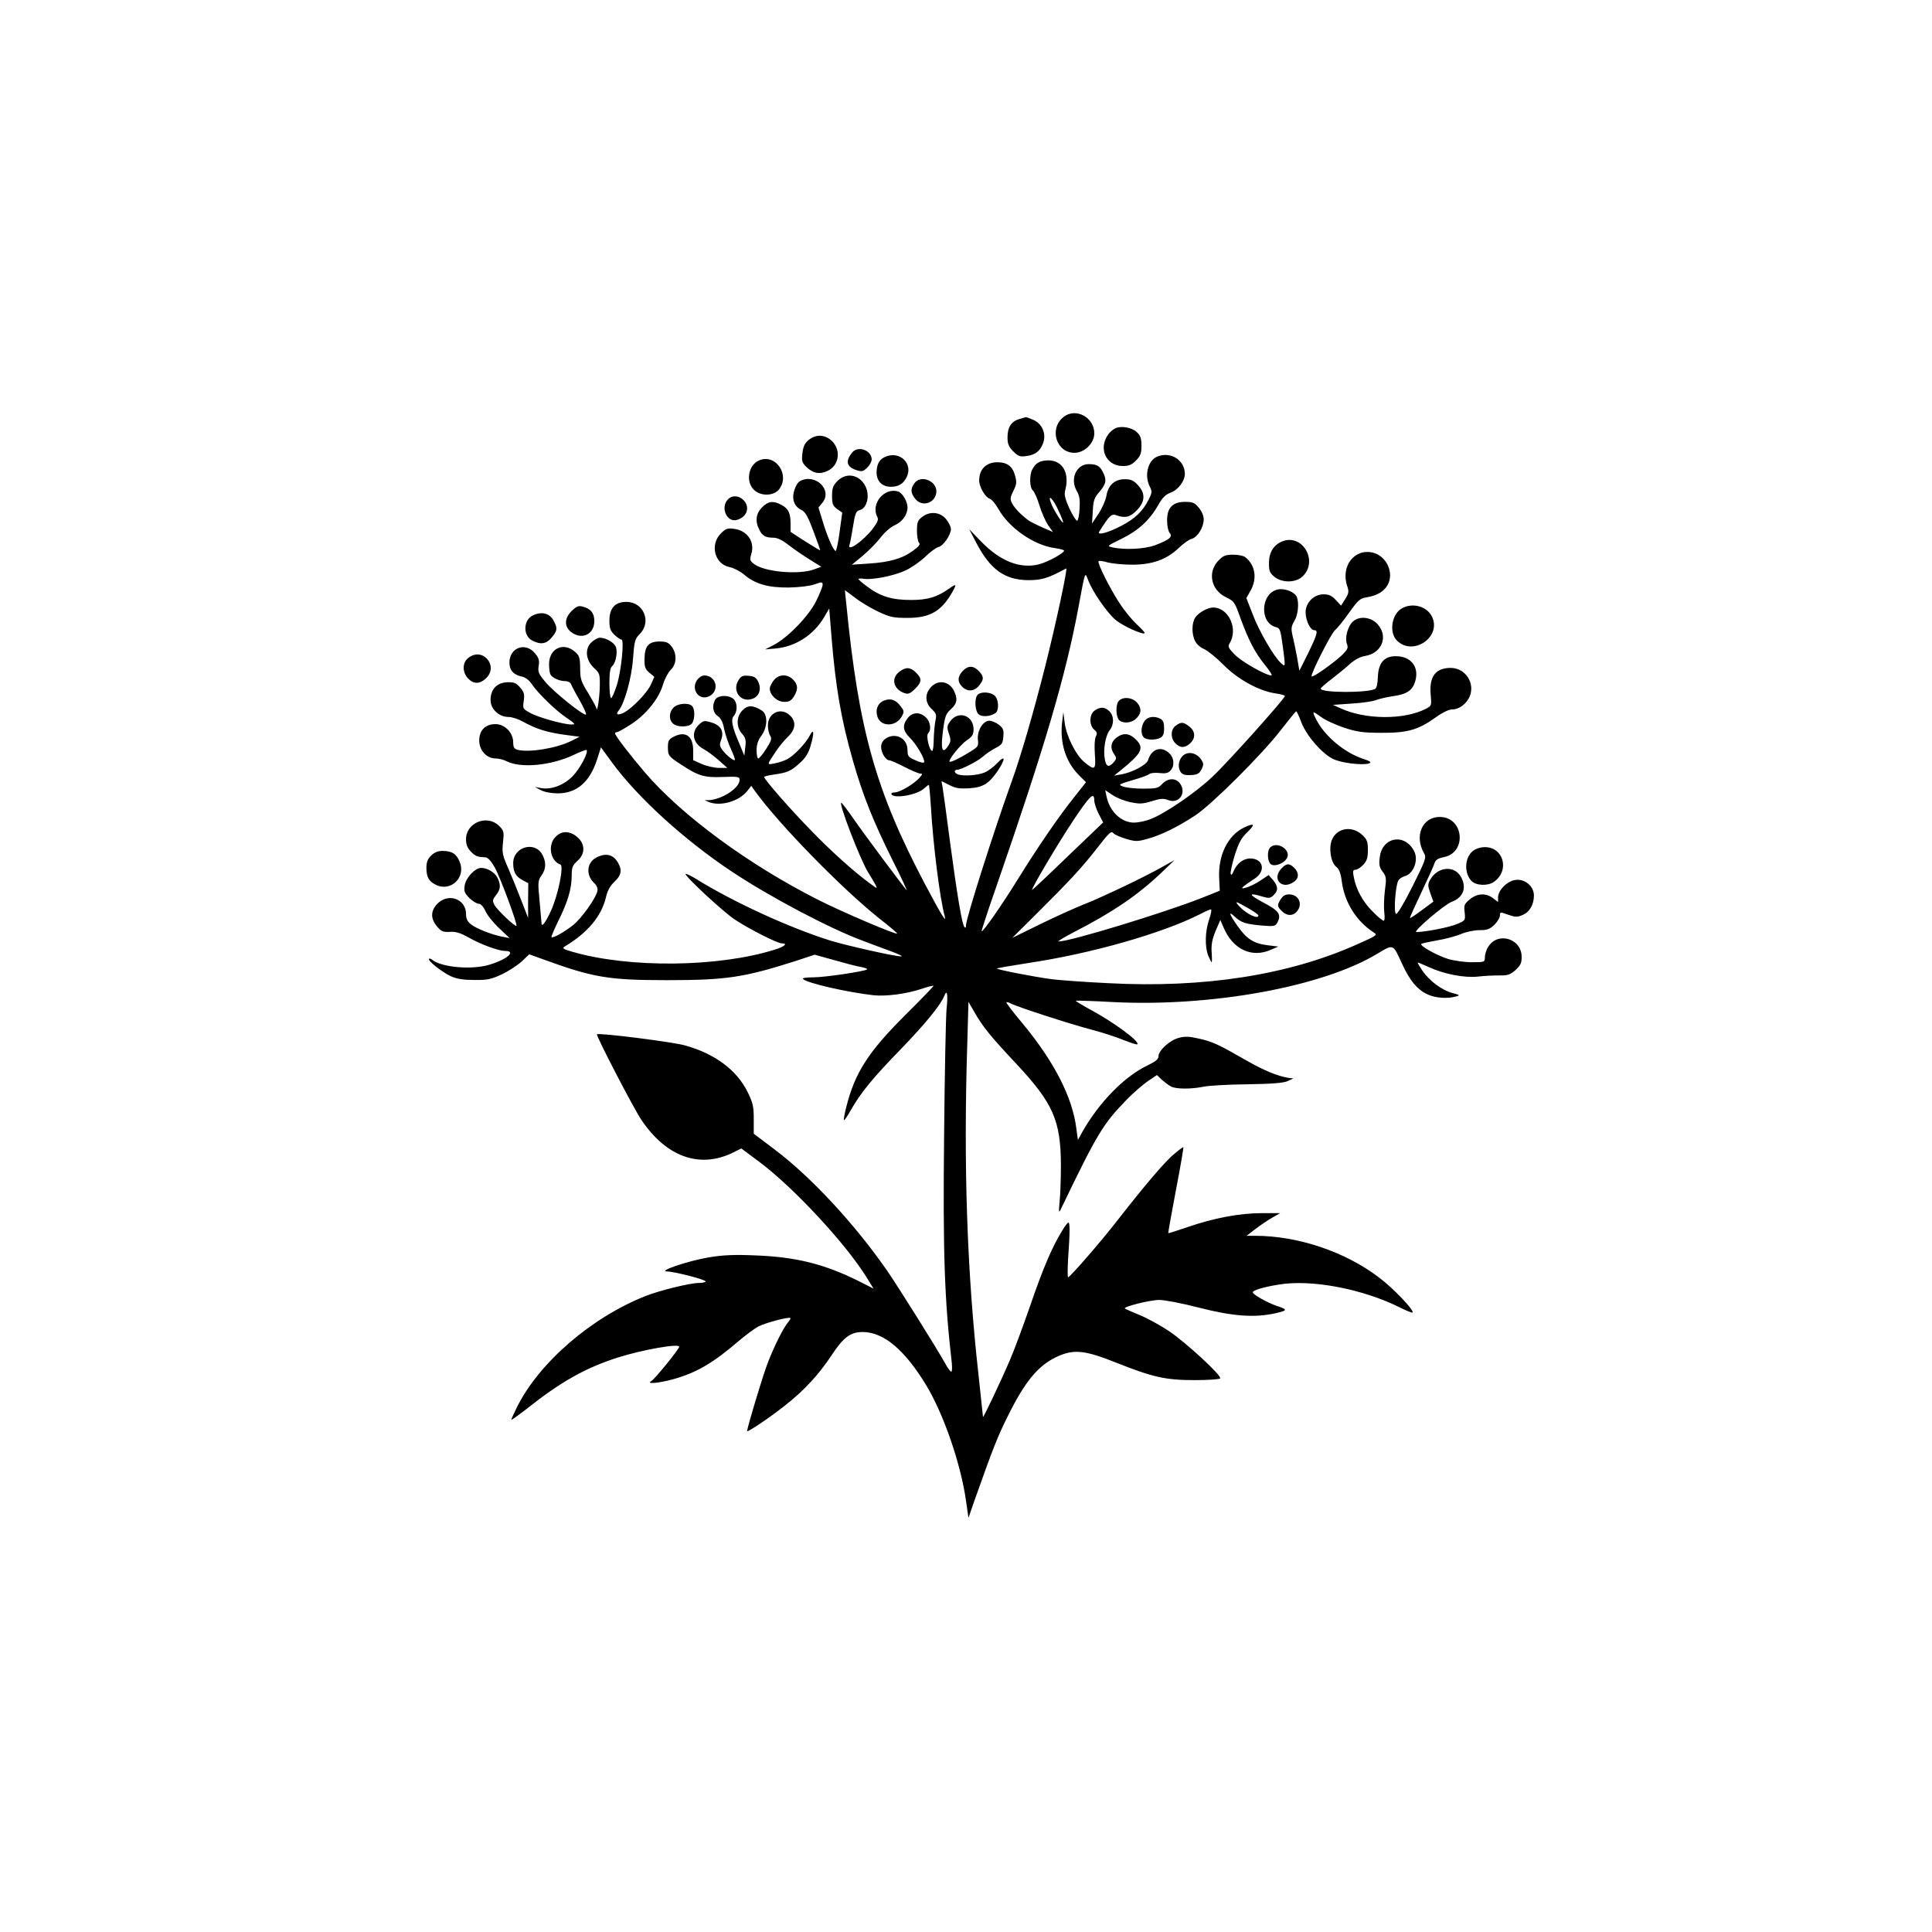 <?xml version="1.0" standalone="no"?>
<!DOCTYPE svg PUBLIC "-//W3C//DTD SVG 20010904//EN"
 "http://www.w3.org/TR/2001/REC-SVG-20010904/DTD/svg10.dtd">
<svg version="1.0" xmlns="http://www.w3.org/2000/svg"
 width="1024pt" height="1024pt" viewBox="0 0 1024 1024"
 preserveAspectRatio="xMidYMid meet">

<g transform="translate(0,1024) scale(0.1,-0.1)"
fill="#000000" stroke="none">
<path d="M5637 8030 c-78 -62 -39 -190 58 -190 53 0 105 51 105 103 0 85 -98
138 -163 87z"/>
<path d="M5403 8019 c-43 -12 -63 -44 -63 -97 0 -35 6 -49 30 -74 27 -27 36
-30 71 -25 48 6 74 28 89 72 16 48 -8 101 -54 120 -20 8 -37 15 -38 14 -2 0
-17 -5 -35 -10z"/>
<path d="M5914 7971 c-36 -16 -64 -60 -64 -103 0 -56 43 -98 100 -98 33 0 48
6 71 29 24 25 29 38 29 78 0 39 -5 54 -24 72 -26 25 -80 35 -112 22z"/>
<path d="M4285 7907 c-20 -16 -28 -35 -32 -69 -5 -40 -2 -50 20 -72 35 -35 72
-42 113 -22 61 28 73 108 25 157 -37 37 -88 39 -126 6z"/>
<path d="M4518 7843 c-38 -45 -32 -77 19 -94 31 -10 37 -9 59 12 13 12 24 32
24 44 0 48 -71 74 -102 38z"/>
<path d="M4695 7820 c-33 -13 -47 -37 -49 -81 -1 -48 28 -79 76 -79 40 0 65
15 83 50 36 71 -34 141 -110 110z"/>
<path d="M6134 7820 c-50 -20 -70 -100 -40 -159 13 -25 13 -32 -7 -71 -30 -59
-71 -99 -142 -136 -70 -37 -132 -54 -119 -32 54 86 66 97 91 87 46 -17 74 -10
109 27 44 46 46 89 5 133 -23 25 -37 31 -70 31 -53 0 -88 -32 -97 -89 -4 -22
-22 -64 -41 -93 l-35 -53 4 66 c3 58 8 71 36 103 35 41 39 63 17 105 -16 32
-33 41 -75 41 -65 0 -100 -79 -63 -142 15 -26 18 -47 15 -95 -2 -35 -8 -63
-13 -63 -6 0 -24 29 -41 65 -22 49 -28 73 -23 93 26 94 -12 162 -89 162 -44
-1 -66 -13 -84 -47 -17 -30 -15 -98 2 -112 8 -7 24 -42 35 -79 11 -37 32 -84
46 -105 l26 -37 -57 25 c-32 14 -65 31 -73 37 -39 29 -74 65 -86 89 -12 23
-12 31 6 67 17 34 19 46 9 81 -13 50 -42 71 -95 71 -59 -1 -95 -37 -95 -97 0
-34 32 -89 57 -97 10 -3 30 -28 45 -54 56 -100 188 -192 299 -207 27 -4 49
-10 49 -13 0 -14 -87 -61 -133 -73 -100 -25 -205 16 -306 120 l-64 66 38 -73
c74 -141 151 -196 275 -197 72 0 104 10 201 62 10 6 -56 -300 -112 -522 -63
-249 -129 -474 -175 -602 -91 -251 -244 -731 -244 -767 0 -12 -3 -16 -8 -10
-13 14 -38 163 -77 454 -19 146 -37 277 -40 293 l-5 27 42 -21 c33 -17 54 -20
105 -17 74 5 103 23 151 92 42 63 42 88 -2 42 -18 -20 -49 -43 -69 -51 -37
-15 -112 -20 -141 -9 -19 7 -21 24 -3 24 21 0 111 46 138 71 14 13 44 33 65
44 35 18 39 25 42 61 3 35 -1 45 -24 63 -15 11 -37 21 -50 21 -34 0 -66 -54
-61 -101 4 -33 1 -37 -37 -61 -59 -37 -107 -60 -113 -55 -8 9 57 90 92 114 29
19 35 30 35 58 0 73 -80 101 -123 43 -18 -25 -19 -31 -8 -66 12 -34 11 -43 -4
-66 -31 -47 -40 -18 -27 81 10 76 15 90 42 114 34 31 37 56 15 100 -29 54 -93
58 -129 7 -25 -35 -20 -76 12 -106 25 -24 27 -31 20 -62 -4 -19 -8 -63 -9 -97
0 -35 -4 -63 -8 -63 -15 0 -34 81 -22 93 19 19 12 62 -12 85 -32 30 -71 28
-96 -4 -30 -38 -26 -68 13 -106 34 -34 80 -112 74 -128 -2 -5 -22 -1 -45 10
-39 17 -43 22 -43 54 0 64 -65 97 -118 60 -13 -9 -22 -26 -22 -42 0 -32 25
-72 44 -72 7 0 43 -16 80 -35 37 -19 75 -35 83 -35 14 0 13 -3 -3 -22 -29 -33
-105 -78 -132 -78 -13 0 -20 -4 -17 -10 15 -25 138 -3 174 32 11 10 22 18 24
18 2 0 7 -53 11 -117 12 -205 48 -489 73 -578 11 -42 -17 4 -105 170 -261 495
-351 815 -417 1489 l-7 68 54 -40 c29 -23 85 -56 123 -74 62 -29 79 -33 155
-33 119 0 180 35 238 138 24 42 21 45 -18 17 -64 -45 -112 -60 -202 -60 -101
0 -163 19 -233 72 -25 18 -45 36 -45 39 0 3 13 4 30 1 44 -6 154 15 216 43 30
13 78 46 107 73 28 28 61 51 72 53 24 5 65 64 65 95 0 12 -12 36 -26 53 -32
38 -87 43 -128 10 -22 -17 -26 -28 -26 -73 0 -28 5 -57 11 -63 8 -8 0 -19 -32
-42 -57 -42 -125 -61 -234 -68 l-90 -6 56 46 c30 25 73 68 94 95 22 29 54 58
77 68 40 18 68 56 68 94 0 32 -27 78 -50 85 -73 23 -147 -66 -110 -135 7 -14
2 -27 -24 -62 -52 -67 -139 -128 -123 -84 3 8 11 51 18 95 11 70 16 82 35 87
42 11 57 84 27 134 -33 56 -99 66 -144 21 -24 -25 -29 -38 -29 -79 0 -43 4
-53 27 -70 l27 -19 -14 -102 c-7 -55 -17 -101 -21 -101 -11 0 -45 77 -69 158
l-22 72 22 27 c53 68 -40 156 -120 113 -11 -6 -24 -27 -30 -48 -15 -47 -1 -86
36 -104 22 -10 35 -33 65 -113 21 -55 37 -100 36 -102 -1 -1 -37 21 -80 48
l-77 50 0 45 c0 56 -12 79 -50 99 -43 22 -68 19 -101 -14 -33 -33 -38 -75 -14
-120 16 -32 33 -41 76 -41 19 0 47 -14 79 -39 28 -22 78 -56 112 -77 l61 -38
-39 -14 c-81 -30 -264 -13 -318 29 -22 17 -23 22 -14 53 20 64 -21 124 -91
133 -35 5 -44 2 -71 -25 -59 -60 -32 -163 48 -178 20 -4 53 -21 74 -38 59 -51
128 -71 238 -70 55 1 113 8 138 17 39 14 42 13 42 -3 0 -9 -16 -49 -35 -87
-40 -80 -150 -193 -225 -232 l-45 -23 57 5 c105 10 201 72 256 166 l27 46 12
-150 c22 -269 51 -438 114 -658 53 -185 106 -317 209 -525 48 -95 81 -167 75
-160 -22 25 -222 293 -279 375 -32 46 -61 85 -66 88 -22 14 99 -302 142 -370
14 -22 31 -51 38 -64 12 -23 10 -23 -31 8 -83 61 -204 169 -309 278 -107 109
-250 272 -250 285 0 3 24 9 53 13 71 10 89 18 136 61 29 25 45 51 56 87 22 73
19 102 -4 57 -23 -43 -83 -105 -119 -124 -15 -8 -45 -18 -66 -22 -43 -8 -44
-12 8 66 17 25 45 59 63 76 40 38 44 80 10 112 -48 46 -117 14 -117 -53 0 -19
5 -44 12 -54 10 -16 6 -27 -21 -70 -18 -28 -37 -51 -42 -51 -5 0 -9 19 -9 43
0 30 7 53 25 77 34 46 35 113 3 134 -46 29 -75 30 -102 2 -34 -33 -35 -90 -3
-125 19 -22 22 -34 17 -71 l-5 -45 -32 77 c-33 77 -40 116 -24 133 18 20 20
61 5 83 -20 30 -88 31 -104 3 -17 -33 -12 -69 14 -86 16 -11 27 -31 34 -68 6
-29 22 -77 36 -107 14 -30 23 -56 21 -58 -6 -6 -42 22 -64 50 -17 22 -19 30
-9 56 17 45 -1 78 -52 93 -37 11 -42 10 -65 -11 -44 -41 -33 -100 24 -130 20
-11 56 -38 81 -60 l45 -40 -43 0 c-24 0 -65 9 -91 20 l-47 21 0 48 c1 80 -40
109 -104 76 -25 -13 -30 -22 -30 -53 0 -47 3 -51 71 -95 91 -60 122 -69 221
-65 80 3 88 1 88 -15 0 -44 -94 -105 -165 -108 l-20 0 20 -9 c61 -26 161 2
205 57 l22 28 21 -30 c128 -176 456 -512 655 -671 55 -43 99 -80 97 -82 -7 -7
-288 113 -415 177 -371 187 -728 450 -922 677 -81 95 -158 195 -158 207 0 4 5
7 11 7 6 0 41 20 78 44 79 53 145 136 166 211 9 29 27 62 40 75 32 30 34 86 4
124 -16 21 -29 26 -63 26 -58 0 -79 -24 -80 -91 -1 -43 3 -54 25 -74 l27 -22
-18 -41 c-20 -44 -98 -125 -143 -149 -32 -16 -46 -11 -28 11 31 37 69 174 76
274 7 95 10 105 36 132 64 64 20 170 -71 170 -60 0 -90 -33 -90 -99 0 -42 5
-54 27 -76 15 -14 32 -25 37 -25 16 0 -2 -172 -25 -242 -12 -38 -26 -68 -30
-68 -5 0 -9 35 -9 79 0 57 4 82 15 91 18 15 29 71 20 99 -7 24 -53 51 -85 51
-11 0 -33 -12 -47 -26 -35 -35 -28 -94 16 -135 29 -26 31 -32 30 -96 -1 -59
-14 -147 -18 -117 0 5 -20 41 -43 80 -39 62 -43 76 -43 133 -1 57 -4 66 -28
87 -62 53 -137 17 -137 -67 0 -24 4 -49 8 -55 11 -18 49 -34 77 -34 15 0 28
-7 32 -17 4 -10 24 -49 46 -86 21 -38 36 -71 33 -74 -10 -10 -172 120 -215
172 -37 44 -41 54 -36 86 5 29 1 42 -20 67 -51 61 -135 29 -135 -50 0 -40 22
-65 66 -74 19 -4 39 -19 54 -42 35 -50 125 -138 185 -178 44 -30 47 -34 24
-34 -42 0 -178 38 -220 62 -38 21 -39 23 -33 63 5 35 2 46 -19 71 -21 24 -32
29 -68 28 -55 -2 -89 -37 -89 -94 0 -48 44 -90 95 -90 18 0 52 -11 77 -25 68
-38 125 -56 217 -69 l83 -11 -44 -22 c-77 -39 -225 -63 -285 -47 -18 5 -23 14
-23 40 0 50 -44 96 -94 96 -54 0 -86 -33 -86 -87 0 -52 39 -95 87 -95 17 0 43
-7 59 -15 74 -38 236 -23 357 35 34 16 63 27 66 25 11 -12 -35 -99 -73 -138
-46 -48 -114 -74 -168 -64 l-33 6 30 -16 c19 -11 53 -17 90 -18 101 0 171 59
210 181 l20 63 60 -82 c136 -185 381 -408 630 -574 200 -134 524 -305 695
-368 41 -16 109 -41 150 -56 41 -15 67 -28 57 -28 -31 -1 -289 57 -377 84
-222 70 -517 206 -713 328 -26 16 -50 27 -53 25 -8 -9 201 -203 261 -242 72
-48 225 -126 248 -126 34 0 16 -17 -36 -33 -298 -94 -771 -99 -1072 -12 -52
15 -57 19 -41 29 119 71 193 159 217 258 8 36 22 62 45 84 36 33 42 61 22 97
-25 48 -66 59 -117 32 -50 -25 -57 -90 -15 -132 18 -17 24 -32 20 -47 -10 -40
-83 -142 -127 -178 -48 -38 -108 -72 -116 -65 -2 3 14 40 35 84 50 99 72 172
72 240 0 46 4 56 30 80 43 37 42 91 -1 127 -39 33 -82 34 -114 1 -44 -43 -28
-129 25 -147 20 -6 -12 -164 -51 -248 -28 -61 -49 -88 -49 -62 0 4 -5 56 -10
115 -10 102 -9 110 10 137 24 33 26 70 5 109 -39 76 -155 43 -155 -44 0 -47
14 -71 50 -90 l30 -16 -1 -92 0 -92 -35 90 c-19 50 -50 126 -69 170 -32 72
-35 86 -29 140 6 56 5 62 -21 88 -63 62 -175 17 -175 -71 0 -29 7 -46 26 -66
25 -25 34 -28 78 -30 12 -1 30 -21 48 -53 29 -52 122 -302 115 -310 -7 -6
-102 84 -116 110 -12 23 -11 28 8 53 25 31 26 55 7 93 -15 28 -53 51 -86 51
-32 0 -80 -51 -87 -92 -5 -32 -1 -41 25 -68 17 -16 39 -30 49 -30 11 0 25 -15
36 -39 9 -21 42 -62 73 -91 l55 -52 -37 7 c-55 10 -139 43 -168 66 -19 15 -26
30 -26 55 0 79 -93 113 -151 55 -37 -38 -38 -79 -3 -121 23 -27 33 -31 68 -29
32 2 55 -5 98 -29 63 -36 159 -72 194 -72 64 0 11 -46 -85 -74 -92 -27 -250
-13 -299 26 -7 6 -15 9 -18 6 -9 -9 68 -70 115 -92 34 -15 67 -20 126 -20 69
-1 89 4 145 30 36 17 83 48 105 68 l40 38 75 -27 c263 -96 345 -110 655 -110
314 0 406 14 677 100 l106 35 104 -29 c56 -16 120 -33 141 -36 21 -4 36 -10
33 -13 -11 -10 -223 -42 -285 -42 -39 0 -61 -4 -55 -9 23 -22 233 -70 374 -86
66 -7 174 7 255 34 33 11 61 18 63 16 2 -1 -64 -70 -146 -151 -200 -199 -271
-309 -317 -493 -9 -35 -14 -65 -12 -68 3 -2 19 22 37 54 52 91 113 167 270
328 128 133 207 230 226 279 14 35 19 3 11 -71 -4 -43 -10 -340 -13 -661 -7
-636 2 -880 41 -1219 2 -24 1 -43 -3 -43 -5 0 -19 19 -32 43 -43 78 -252 411
-308 492 -173 249 -403 497 -597 643 l-110 83 0 77 c0 67 -4 86 -32 143 -58
118 -174 204 -332 248 -67 19 -458 68 -467 59 -6 -7 194 -392 235 -453 133
-198 311 -261 488 -173 l42 21 98 -73 c181 -136 455 -431 566 -610 l37 -60
-77 39 c-182 91 -334 129 -548 137 -113 5 -174 2 -246 -10 -106 -17 -276 -74
-224 -75 42 -1 205 -43 205 -53 0 -4 -17 -8 -37 -8 -45 0 -208 -40 -281 -69
-288 -114 -565 -353 -683 -591 -16 -32 -29 -62 -29 -65 0 -3 35 22 78 55 182
145 313 219 484 274 128 41 328 77 328 58 0 -12 -129 -171 -148 -182 -31 -17
37 -12 117 10 121 34 208 84 341 198 41 35 91 72 111 82 37 19 161 52 168 44
2 -2 -3 -12 -11 -21 -27 -32 -76 -130 -112 -225 -28 -76 -106 -335 -106 -353
0 -9 121 72 200 135 102 80 178 162 247 266 63 96 101 124 165 124 111 0 223
-94 337 -282 92 -152 184 -418 211 -613 l13 -90 33 95 c98 276 121 335 176
445 90 182 160 267 258 313 90 42 147 37 315 -30 196 -78 263 -93 417 -93 69
0 130 4 135 9 12 12 -180 190 -273 252 -45 30 -114 68 -154 84 -41 17 -76 32
-78 35 -9 9 134 45 182 45 28 0 123 -18 211 -41 180 -46 294 -54 403 -30 68
15 69 20 7 40 -49 17 -125 60 -125 71 0 11 51 27 135 41 174 30 448 -22 649
-123 32 -16 60 -27 63 -25 10 11 -101 128 -178 186 -180 137 -430 221 -658
221 l-44 0 47 36 c26 20 66 47 89 60 l42 24 -98 0 c-117 0 -254 -26 -393 -74
-55 -19 -100 -33 -102 -32 -1 2 17 105 41 230 24 124 41 226 39 226 -3 0 -25
-16 -48 -36 -47 -37 -160 -171 -295 -344 -86 -112 -258 -310 -268 -310 -3 0
-3 44 0 97 10 140 10 193 2 193 -5 0 -20 -20 -34 -44 -54 -88 -100 -197 -167
-391 -38 -110 -87 -243 -110 -295 -44 -104 -141 -308 -142 -300 0 3 -11 104
-24 225 -61 545 -80 1112 -59 1763 l6 212 30 -52 c45 -79 85 -129 226 -279
193 -207 233 -298 234 -534 0 -71 -3 -159 -7 -195 -5 -55 -4 -61 6 -40 195
405 223 451 351 583 34 35 84 78 110 96 l49 33 26 -25 c15 -13 37 -30 49 -36
27 -14 107 -14 171 -1 26 6 131 12 233 13 132 2 192 7 214 17 l30 14 -25 3
c-58 9 -131 39 -225 93 -148 85 -178 99 -250 115 -52 12 -74 13 -107 4 -48
-12 -108 -67 -108 -98 0 -15 -15 -27 -56 -47 -123 -58 -258 -195 -349 -356
l-22 -40 -8 59 c-20 167 -119 359 -289 563 -48 57 -84 105 -82 107 2 3 13 0
24 -6 34 -18 312 -108 422 -137 58 -15 136 -40 174 -56 38 -15 71 -26 74 -23
15 14 -126 118 -253 186 -42 23 -75 43 -73 45 2 1 89 -1 193 -7 524 -27 1113
80 1405 256 87 52 82 54 132 -55 40 -87 79 -134 131 -159 43 -21 107 -26 156
-12 20 5 18 8 -22 18 -55 15 -122 65 -158 118 -15 22 -26 41 -25 43 2 1 27 -9
57 -23 82 -38 190 -59 263 -51 33 4 84 6 113 6 44 -1 57 4 85 28 27 25 33 37
33 70 0 99 -129 136 -178 52 -10 -15 -17 -40 -17 -54 0 -25 -1 -26 -69 -26
-39 0 -95 8 -128 18 -59 19 -149 69 -140 79 3 3 41 11 85 19 44 7 101 23 127
34 26 11 69 20 97 20 41 0 54 5 79 29 16 16 29 38 29 49 0 19 2 19 43 4 37
-13 49 -14 76 -2 38 15 61 55 61 104 0 49 -49 90 -99 82 -43 -6 -91 -55 -91
-92 l0 -25 -26 20 c-37 29 -85 27 -124 -6 -29 -24 -32 -31 -27 -69 4 -43 4
-43 -42 -62 -38 -17 -168 -42 -214 -42 -22 0 147 145 187 160 64 24 82 78 47
136 -36 59 -123 49 -161 -19 -13 -24 -13 -31 1 -71 l16 -45 -61 -45 c-33 -25
-62 -44 -63 -42 -2 2 26 63 61 137 35 74 67 144 70 156 5 16 19 24 49 30 124
25 105 213 -22 213 -92 0 -136 -99 -84 -191 14 -24 11 -33 -61 -178 -47 -93
-81 -149 -87 -145 -13 8 -3 148 12 176 5 10 20 20 34 24 47 12 75 86 50 133
-50 97 -170 75 -182 -33 -5 -38 -2 -53 15 -76 20 -26 21 -35 12 -102 -5 -40
-6 -92 -3 -115 3 -24 2 -43 -3 -43 -6 0 -32 21 -58 48 -51 49 -90 120 -101
185 -6 30 -4 37 9 37 9 0 28 12 41 26 20 21 25 38 25 79 0 43 -4 55 -28 78
-55 53 -136 40 -163 -25 -17 -42 -6 -118 22 -141 17 -13 25 -34 31 -80 14
-109 77 -209 167 -268 24 -15 22 -16 -90 -66 -361 -161 -809 -231 -1315 -204
-126 6 -260 16 -299 21 -99 13 -296 52 -292 57 3 2 78 15 168 29 334 50 709
157 910 259 26 14 52 25 57 25 5 0 1 -24 -9 -52 -22 -64 -24 -146 -5 -193 8
-19 16 -35 18 -35 2 0 2 24 0 53 -3 40 3 69 21 113 l25 58 16 -37 c49 -119
151 -167 254 -120 l37 16 -56 7 c-74 9 -111 33 -159 101 -45 64 -51 83 -17 52
35 -33 57 -40 139 -48 71 -6 77 -5 88 15 23 43 9 63 -75 107 -79 42 -80 54 -4
31 34 -10 42 -9 59 7 26 24 25 48 -3 81 l-23 26 -45 -30 c-48 -33 -123 -56
-84 -27 11 9 36 26 55 38 61 40 46 107 -24 107 -36 0 -71 -27 -88 -68 -6 -17
-12 -22 -15 -14 -3 7 7 51 21 98 22 68 35 93 68 124 43 42 37 50 -18 24 -86
-41 -139 -148 -132 -270 l3 -65 -100 -40 c-199 -78 -693 -229 -754 -229 -8 0
28 22 80 49 207 106 340 197 464 315 l70 67 -65 -36 c-95 -54 -312 -157 -409
-196 -47 -18 -153 -66 -235 -106 l-151 -74 130 129 c174 173 242 246 324 352
58 75 71 87 81 75 7 -9 38 -22 68 -31 51 -15 60 -15 114 0 73 20 160 63 253
124 88 58 355 324 455 454 41 53 77 97 80 98 3 0 16 -27 28 -60 28 -71 106
-161 166 -192 43 -22 160 -36 193 -24 14 6 5 12 -35 25 -99 34 -201 120 -246
208 -23 46 -21 47 26 13 22 -17 78 -42 122 -57 68 -22 100 -27 196 -27 138 -1
196 15 287 80 39 28 72 44 91 44 36 0 75 30 92 69 29 72 -24 151 -101 151 -80
0 -115 -46 -106 -142 5 -58 5 -59 -26 -75 -115 -59 -320 -58 -452 3 l-40 18
100 7 c55 3 114 12 130 19 17 6 56 16 88 20 75 11 103 30 118 79 22 75 -21
132 -101 133 -63 1 -94 -35 -97 -109 -1 -34 -6 -59 -14 -64 -36 -22 -289 -22
-289 1 0 4 26 27 58 51 31 24 75 60 97 80 26 23 54 38 79 42 90 14 126 103 68
168 -34 39 -97 46 -131 15 -28 -25 -44 -87 -32 -119 8 -21 4 -29 -27 -60 -45
-42 -153 -119 -160 -112 -8 8 102 226 123 244 11 9 45 50 75 93 48 67 59 77
93 82 57 9 94 32 113 68 33 63 -7 149 -76 168 -100 27 -176 -71 -139 -178 9
-27 8 -37 -11 -67 l-22 -35 -28 30 c-21 23 -37 30 -65 30 -51 0 -95 -44 -95
-95 0 -43 25 -95 45 -95 23 0 18 -20 -31 -121 l-47 -94 -12 70 c-7 39 -18 90
-24 115 -9 39 -7 50 9 78 20 32 26 94 14 127 -10 26 -62 48 -100 41 -92 -18
-101 -177 -11 -200 21 -5 24 -14 35 -94 16 -119 16 -119 -8 -97 -38 34 -117
170 -150 258 l-34 87 22 39 c37 65 25 137 -28 178 -8 7 -37 13 -63 13 -40 0
-53 -5 -76 -28 -63 -62 -44 -159 38 -198 42 -20 46 -26 76 -111 44 -119 76
-181 130 -248 25 -30 40 -55 34 -55 -30 0 -158 73 -194 110 -33 33 -38 44 -29
58 49 77 -3 192 -86 192 -29 0 -76 -26 -94 -52 -20 -28 -21 -90 -1 -127 8 -16
29 -34 47 -41 18 -8 63 -44 101 -82 76 -78 191 -141 277 -153 28 -4 50 -10 50
-14 0 -14 -308 -358 -386 -430 -89 -84 -251 -194 -325 -222 -27 -11 -67 -19
-88 -19 -68 0 -129 58 -146 138 l-7 34 39 -26 c22 -15 65 -32 96 -38 48 -10
64 -9 113 6 45 14 61 15 84 6 56 -23 100 33 66 85 -22 33 -65 33 -96 0 -21
-23 -31 -25 -101 -25 -43 0 -90 5 -106 11 -27 10 -25 12 50 34 43 12 83 27 88
32 6 6 30 8 53 6 31 -4 47 -1 59 12 24 24 21 68 -6 93 -42 40 -94 23 -112 -37
-8 -25 -86 -67 -146 -76 l-34 -6 35 28 c112 91 126 118 81 163 -35 35 -68 38
-105 9 -29 -23 -33 -54 -11 -86 14 -20 14 -24 -2 -43 -25 -29 -40 -25 -47 15
-10 50 3 125 25 154 25 31 24 76 -1 101 -24 24 -48 25 -78 4 -29 -20 -30 -77
-3 -101 16 -13 18 -20 9 -37 -6 -12 -8 -49 -5 -93 6 -84 1 -89 -55 -43 -46 38
-96 138 -105 210 l-7 55 -6 -49 c-14 -112 18 -214 89 -285 l37 -37 -63 -80
c-76 -94 -191 -261 -298 -434 -82 -133 -186 -282 -192 -276 -2 2 35 115 83
252 254 734 362 1103 429 1459 38 205 35 196 53 149 23 -61 99 -170 144 -209
38 -32 145 -81 155 -71 3 2 -16 23 -41 46 -25 23 -67 74 -92 113 -51 77 -120
215 -111 223 3 3 25 0 48 -7 24 -6 82 -12 129 -12 107 0 183 27 247 88 25 24
56 46 69 49 31 8 64 61 64 103 0 19 -10 43 -26 62 -22 27 -33 31 -73 31 -66 0
-96 -32 -95 -100 0 -27 6 -56 14 -65 17 -20 -2 -36 -78 -65 -54 -20 -161 -26
-227 -11 -29 6 -27 8 49 45 88 43 149 98 195 179 22 40 39 56 66 66 39 14 75
61 75 99 0 73 -75 121 -146 92z m-523 -288 c16 -34 26 -62 24 -62 -8 0 -46 60
-61 95 -27 65 7 35 37 -33z m189 -1536 c0 -12 10 -43 23 -69 l24 -46 -189
-181 c-103 -100 -188 -179 -188 -177 0 14 133 239 215 363 92 138 115 161 115
110z m818 -571 c28 -16 52 -33 52 -37 0 -23 -64 8 -100 47 -29 32 -24 31 48
-10z"/>
<path d="M4024 7800 c-57 -23 -73 -112 -29 -155 35 -36 105 -35 134 1 60 77
-18 191 -105 154z"/>
<path d="M4846 7678 c-21 -30 -20 -50 5 -82 34 -43 101 -26 111 29 12 62 -80
104 -116 53z"/>
<path d="M3857 7592 c-39 -43 -5 -121 47 -108 55 14 74 68 36 106 -25 25 -62
26 -83 2z"/>
<path d="M6795 7370 c-44 -18 -69 -58 -69 -111 -1 -44 3 -54 27 -75 40 -34
113 -34 150 0 87 81 0 231 -108 186z"/>
<path d="M3030 7002 c-39 -39 -40 -82 -4 -111 57 -45 124 -14 124 57 0 43 -19
66 -62 77 -22 6 -33 1 -58 -23z"/>
<path d="M7431 7016 c-55 -30 -70 -128 -27 -171 86 -86 240 21 185 128 -27 54
-102 74 -158 43z"/>
<path d="M2824 6978 c-51 -24 -53 -108 -3 -133 44 -23 74 -19 103 16 30 35 32
49 11 88 -21 41 -64 52 -111 29z"/>
<path d="M2481 6752 c-31 -24 -31 -75 -1 -107 29 -31 61 -32 94 -2 73 66 -17
172 -93 109z"/>
<path d="M5105 6686 c-30 -30 -32 -59 -5 -86 28 -28 64 -25 89 6 26 32 26 46
4 72 -30 34 -59 37 -88 8z"/>
<path d="M4766 6679 c-46 -36 -30 -95 32 -114 17 -5 29 1 52 24 36 36 38 54 5
86 -30 30 -54 31 -89 4z"/>
<path d="M3694 6635 c-33 -50 11 -110 63 -86 59 27 41 110 -24 111 -13 0 -29
-11 -39 -25z"/>
<path d="M3915 6636 c-37 -56 10 -122 72 -100 37 12 50 51 32 90 -11 23 -22
30 -51 32 -30 3 -40 -1 -53 -22z"/>
<path d="M4101 6634 c-12 -15 -21 -34 -21 -44 0 -34 39 -70 76 -70 28 0 38 6
54 32 22 37 19 64 -12 91 -30 26 -73 22 -97 -9z"/>
<path d="M5182 6558 c-18 -18 -15 -84 4 -103 17 -17 66 -13 92 7 18 16 15 72
-6 91 -22 20 -73 22 -90 5z"/>
<path d="M4689 6528 c-36 -12 -51 -48 -38 -88 19 -54 98 -52 128 2 14 25 14
29 -5 54 -25 34 -51 44 -85 32z"/>
<path d="M5929 6524 c-16 -19 -15 -79 1 -99 17 -20 63 -19 88 3 31 27 35 55
11 85 -24 31 -78 37 -100 11z"/>
<path d="M3570 6490 c-24 -24 -26 -63 -4 -84 23 -23 91 -21 104 3 14 26 13 74
-2 89 -19 19 -76 14 -98 -8z"/>
<path d="M6066 6418 c-19 -27 -21 -69 -4 -86 15 -15 63 -16 89 -2 14 8 19 21
19 50 0 29 -5 42 -19 50 -32 17 -69 12 -85 -12z"/>
<path d="M6232 6394 c-28 -19 -29 -67 -2 -94 26 -26 50 -25 78 0 30 28 28 64
-4 89 -32 25 -43 26 -72 5z"/>
<path d="M6266 6231 c-22 -24 -24 -64 -6 -86 9 -11 26 -15 54 -13 34 2 43 8
55 32 12 25 11 31 -6 55 -26 34 -72 40 -97 12z"/>
<path d="M6732 5748 c-17 -17 -15 -73 3 -88 19 -16 71 3 86 32 24 44 -53 92
-89 56z"/>
<path d="M7807 5730 c-45 -35 -48 -119 -7 -160 24 -24 86 -27 118 -4 85 59 52
184 -48 184 -22 0 -48 -8 -63 -20z"/>
<path d="M2285 5705 c-19 -18 -25 -35 -25 -67 1 -46 12 -68 47 -86 80 -43 165
37 129 121 -17 42 -41 57 -91 57 -25 0 -43 -8 -60 -25z"/>
<path d="M6792 5637 c-53 -56 2 -116 66 -71 27 19 28 48 2 74 -26 26 -42 25
-68 -3z"/>
<path d="M6804 5492 c-6 -4 -17 -18 -23 -30 -11 -21 -10 -27 10 -48 27 -29 60
-31 82 -6 21 23 22 56 1 76 -16 17 -51 21 -70 8z"/>
</g>
</svg>
